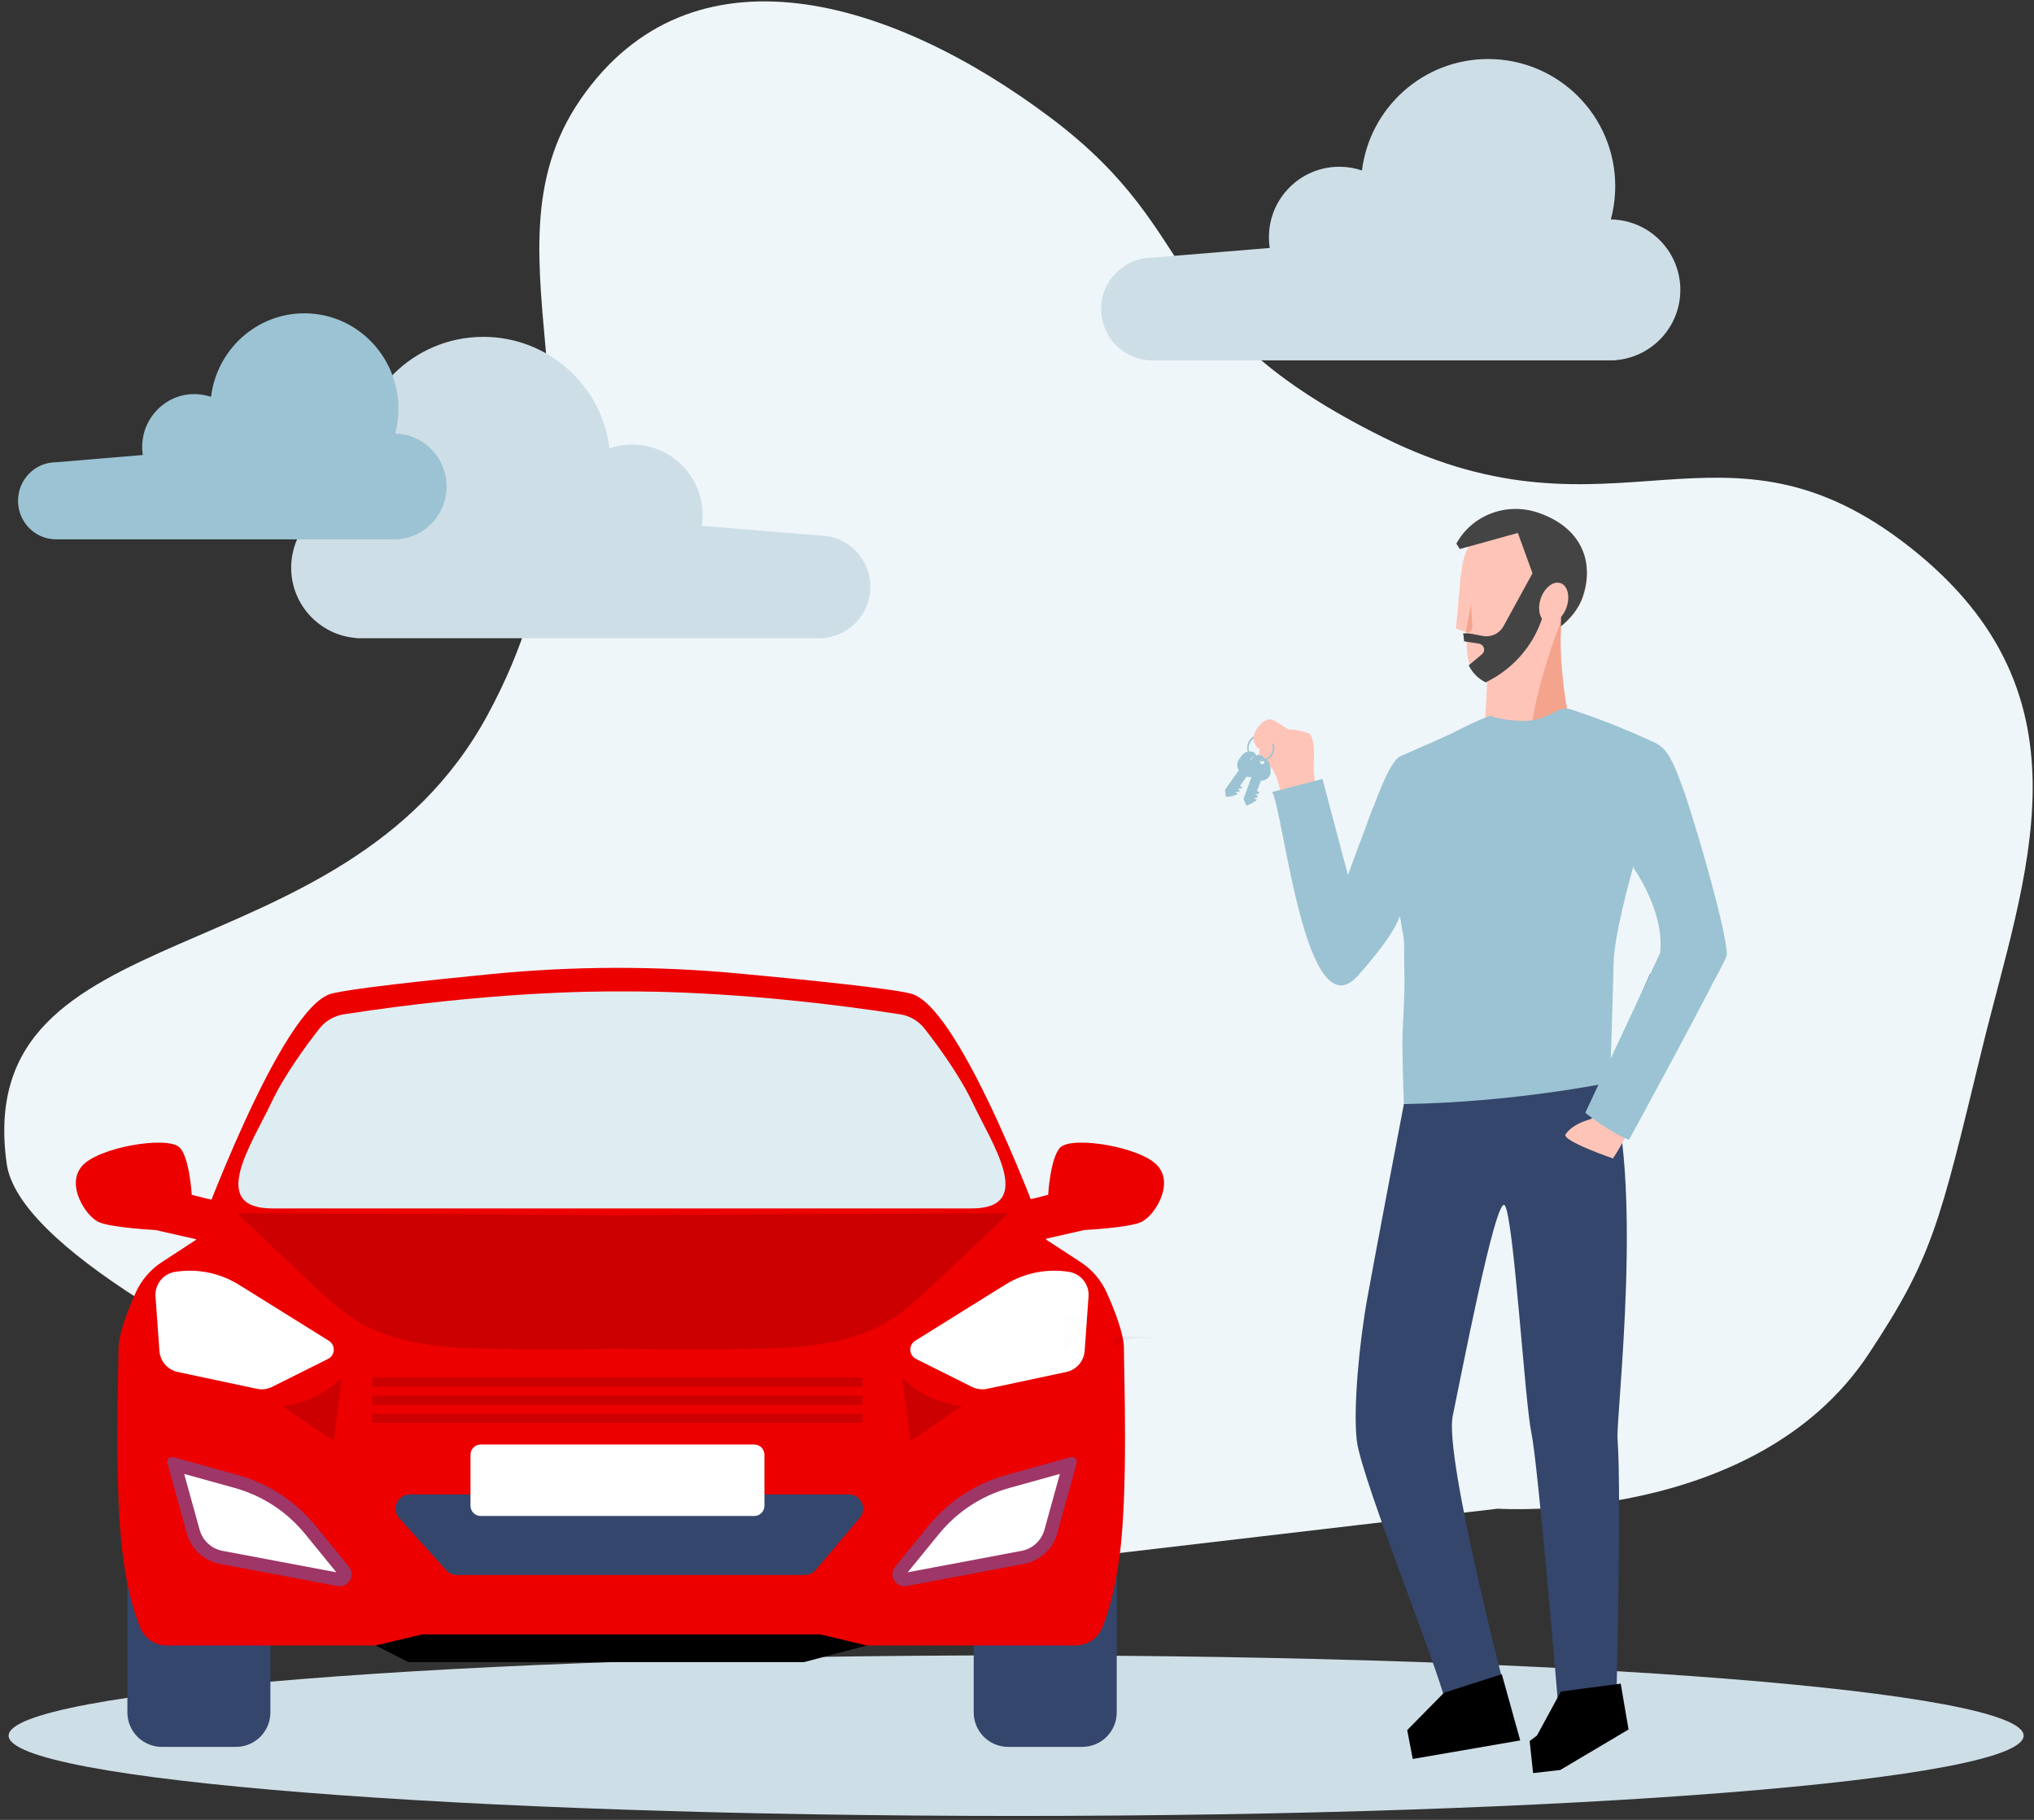 <svg
                width="209px"
                height="187px"
                viewBox="0 0 209 187"
                version="1.1"
                xmlns="http://www.w3.org/2000/svg"
                xmlns:xlink="http://www.w3.org/1999/xlink"
              >
                <rect x="0" y="0" width="209" height="187" fill="#333333" stroke="none"/>
                <title>
                  c. concepts / accounts / credit / car credit / car in your
                  name
                </title>
                <defs>
                  <linearGradient
                    x1="49.989%"
                    y1="100%"
                    x2="49.989%"
                    y2="0%"
                    id="linearGradient-1"
                  >
                    <stop
                      stop-color="#808080"
                      stop-opacity="0.25"
                      offset="0%"
                    ></stop>
                    <stop
                      stop-color="#808080"
                      stop-opacity="0.12"
                      offset="53.514%"
                    ></stop>
                    <stop
                      stop-color="#808080"
                      stop-opacity="0.1"
                      offset="100%"
                    ></stop>
                  </linearGradient>
                  <linearGradient
                    x1="49.989%"
                    y1="100%"
                    x2="49.989%"
                    y2="0%"
                    id="linearGradient-2"
                  >
                    <stop
                      stop-color="#808080"
                      stop-opacity="0.25"
                      offset="0%"
                    ></stop>
                    <stop
                      stop-color="#808080"
                      stop-opacity="0.12"
                      offset="53.514%"
                    ></stop>
                    <stop
                      stop-color="#808080"
                      stop-opacity="0.1"
                      offset="100%"
                    ></stop>
                  </linearGradient>
                  <linearGradient
                    x1="50%"
                    y1="100%"
                    x2="50%"
                    y2="8.16293711e-05%"
                    id="linearGradient-3"
                  >
                    <stop
                      stop-color="#808080"
                      stop-opacity="0.25"
                      offset="0%"
                    ></stop>
                    <stop
                      stop-color="#808080"
                      stop-opacity="0.12"
                      offset="53.514%"
                    ></stop>
                    <stop
                      stop-color="#808080"
                      stop-opacity="0.1"
                      offset="100%"
                    ></stop>
                  </linearGradient>
                </defs>
                <g
                  id="LP"
                  stroke="none"
                  stroke-width="1"
                  fill="none"
                  fill-rule="evenodd"
                >
                  <g
                    id="Desk_V3"
                    transform="translate(-986, -4968)"
                  >
                    <g
                      id="concepts/car-in-your-name"
                      transform="translate(973.821, 4946)"
                    >
                      <g id="Group-20" fill="#EFF6F9">
                        <path
                          d="M135.075,190.367 C135.075,190.367 54.9,211.628 43.599,199.05 C25.848,179.286 61.804,164.472 58.789,133.226 C55.773,101.981 31.107,95.373 31.332,75.376 C31.561,55.378 51.94,48.923 72.425,49.971 C92.911,51.019 92.753,61.606 119.168,58.078 C145.582,54.55 145.766,35.335 170.389,37.187 C195.013,39.039 198.934,58.668 205.332,75.911 C211.73,93.153 213.055,96.394 213.151,108.32 C213.316,129.482 190.44,142.775 190.44,142.775 L135.075,190.367 Z"
                          id="Fill-4"
                          transform="translate(122.242, 120.045) rotate(34) translate(-122.242, -120.045) "
                        ></path>
                      </g>
                      <g
                        id="Group-2"
                        transform="translate(13.065, 121.452)"
                      >
                        <path
                          d="M207.048,78.895 C207.048,83.452 160.699,87.145 103.524,87.145 C46.349,87.145 1.375244e-14,83.452 1.375244e-14,78.895 C1.375244e-14,74.339 46.349,70.645 103.524,70.645 C160.699,70.645 207.048,74.339 207.048,78.895"
                          id="Fill-1"
                          fill="#CEDEE7"
                        ></path>
                        <path
                          d="M18.817,23.321 C18.817,23.321 18.587,19.381 17.534,18.423 C16.251,17.257 9.137,18.423 7.505,20.406 C5.872,22.388 7.971,25.537 9.254,26.12 C10.537,26.703 15.085,26.937 15.085,26.937 L21.266,28.336 L21.849,24.021 C21.499,24.021 18.817,23.321 18.817,23.321"
                          id="Fill-3"
                          fill="#EC0000"
                        ></path>
                        <path
                          d="M118.127,20.406 C116.494,18.423 109.38,17.257 108.098,18.423 C107.044,19.381 106.815,23.322 106.815,23.322 C106.815,23.322 104.132,24.021 103.783,24.021 L104.366,28.336 L110.546,26.937 C110.546,26.937 115.095,26.703 116.378,26.12 C117.66,25.537 119.759,22.389 118.127,20.406"
                          id="Fill-5"
                          fill="#EC0000"
                        ></path>
                        <path
                          d="M23.356,80.048 L15.745,80.048 C13.789,80.048 12.204,78.463 12.204,76.507 L12.204,58.863 L26.897,58.863 L26.897,76.507 C26.897,78.463 25.312,80.048 23.356,80.048"
                          id="Fill-7"
                          fill="#34466B"
                          fill-rule="nonzero"
                        ></path>
                        <path
                          d="M110.319,80.048 L102.708,80.048 C100.753,80.048 99.167,78.463 99.167,76.507 L99.167,58.863 L113.861,58.863 L113.861,76.507 C113.861,78.463 112.275,80.048 110.319,80.048"
                          id="Fill-9"
                          fill="#34466B"
                          fill-rule="nonzero"
                        ></path>
                        <path
                          d="M37.718,69.627 L41.078,71.335 L81.741,71.335 L88.176,69.627 C88.176,69.627 87.208,64.842 86.695,64.672 C86.182,64.501 75.077,62.622 75.077,62.622 C75.077,62.622 66.705,62.792 65.681,62.792 C64.655,62.792 48.766,65.013 48.766,65.013 L40.907,67.576 L37.718,69.627 Z"
                          id="Fill-11"
                          fill="#000000"
                        ></path>
                        <path
                          d="M114.601,39.101 C114.601,37.604 113.626,35.132 112.84,33.384 C112.264,32.1 111.334,31.008 110.155,30.239 L106.628,27.939 C106.628,27.939 97.972,4.02 92.732,2.653 C90.677,2.116 82.363,1.261 74.947,0.572 C66.515,-0.213 58.029,-0.189 49.6,0.637 C42.689,1.315 35.153,2.133 33.162,2.653 C27.922,4.02 19.266,27.939 19.266,27.939 L15.739,30.239 C14.561,31.008 13.631,32.099 13.054,33.383 C12.269,35.131 11.293,37.604 11.293,39.101 C11.293,41.607 10.837,53.681 11.748,60.514 C12.223,64.073 12.944,66.397 13.527,67.806 C13.982,68.907 15.052,69.627 16.244,69.627 L37.718,69.627 L42.502,68.488 L59.928,68.488 L61.181,68.488 L83.392,68.488 L88.176,69.627 L109.65,69.627 C110.842,69.627 111.912,68.907 112.367,67.806 C112.949,66.397 113.671,64.073 114.145,60.514 C115.057,53.681 114.601,41.607 114.601,39.101"
                          id="Fill-13"
                          fill="#EC0000"
                        ></path>
                        <path
                          d="M63.118,25.432 L23.48,25.205 C23.48,25.205 28.492,29.989 31.909,33.178 C35.326,36.368 38.515,38.873 48.083,39.101 C56.547,39.303 61.977,39.148 63.118,39.109 C64.258,39.148 69.688,39.303 78.153,39.101 C87.721,38.873 90.91,36.368 94.326,33.178 C97.744,29.989 102.755,25.205 102.755,25.205 L63.118,25.432 Z"
                          id="Fill-15"
                          fill="#CC0000"
                        ></path>
                        <path
                          d="M99.063,13.875 C97.706,11 95.418,7.907 94.111,6.242 C93.491,5.452 92.594,4.926 91.601,4.773 C76.959,2.512 66.402,2.393 63.022,2.425 C59.641,2.393 49.084,2.512 34.442,4.773 C33.449,4.926 32.552,5.452 31.932,6.242 C30.625,7.907 28.337,11 26.98,13.875 C24.997,18.073 20.449,24.721 27.096,24.721 L61.862,24.721 L64.181,24.721 L98.946,24.721 C105.594,24.721 101.046,18.073 99.063,13.875"
                          id="Fill-17"
                          fill="#DEEDF2"
                        ></path>
                        <polygon
                          id="Fill-19"
                          fill="#CC0000"
                          points="37.359 43.03 87.738 43.03 87.738 42.097 37.359 42.097"
                        ></polygon>
                        <polygon
                          id="Fill-21"
                          fill="#CC0000"
                          points="37.359 44.896 87.738 44.896 87.738 43.963 37.359 43.963"
                        ></polygon>
                        <polygon
                          id="Fill-22"
                          fill="#CC0000"
                          points="37.359 46.761 87.738 46.761 87.738 45.828 37.359 45.828"
                        ></polygon>
                        <path
                          d="M41.229,54.109 L86.336,54.109 C87.581,54.109 88.257,55.564 87.454,56.515 L82.928,61.87 C82.65,62.199 82.242,62.388 81.811,62.388 L46.056,62.388 C45.642,62.388 45.247,62.213 44.97,61.905 L40.143,56.55 C39.295,55.609 39.962,54.109 41.229,54.109"
                          id="Fill-23"
                          fill="#34466B"
                          fill-rule="nonzero"
                        ></path>
                        <path
                          d="M76.611,56.324 L48.509,56.324 C47.929,56.324 47.458,55.854 47.458,55.273 L47.458,50.028 C47.458,49.448 47.929,48.977 48.509,48.977 L76.611,48.977 C77.192,48.977 77.662,49.448 77.662,50.028 L77.662,55.273 C77.662,55.854 77.192,56.324 76.611,56.324"
                          id="Fill-24"
                          fill="#FFFFFF"
                        ></path>
                        <path
                          d="M16.312,50.886 L18.311,58.114 C18.756,59.723 20.077,60.938 21.718,61.247 L33.785,63.521 C34.352,63.627 34.918,63.326 35.146,62.795 C35.327,62.373 35.258,61.886 34.968,61.531 L31.528,57.314 C29.478,54.801 26.7,52.987 23.576,52.119 L16.927,50.272 C16.553,50.168 16.208,50.512 16.312,50.886"
                          id="Fill-25"
                          fill="#9E3667"
                        ></path>
                        <path
                          d="M21.971,59.904 C20.851,59.693 19.932,58.848 19.629,57.75 L18.038,51.999 L23.211,53.436 C26.078,54.232 28.588,55.872 30.469,58.178 L33.676,62.109 L21.971,59.904 Z"
                          id="Fill-26"
                          fill="#FFFFFF"
                        ></path>
                        <path
                          d="M34.244,42.119 C34.244,42.119 31.852,44.682 28.093,45.024 L33.39,48.612 L34.244,42.119 Z"
                          id="Fill-27"
                          fill="#CC0000"
                        ></path>
                        <path
                          d="M23.669,32.564 L32.904,38.317 C33.615,38.76 33.566,39.81 32.817,40.185 L27.076,43.055 C26.592,43.297 26.039,43.368 25.51,43.255 L17.379,41.525 C16.338,41.304 15.569,40.42 15.493,39.358 L15.094,33.767 C15.005,32.532 15.876,31.434 17.1,31.238 C19.378,30.873 21.711,31.344 23.669,32.564"
                          id="Fill-28"
                          fill="#FFFFFF"
                        ></path>
                        <path
                          d="M109.747,50.886 L107.748,58.114 C107.303,59.723 105.982,60.938 104.342,61.247 L92.274,63.521 C91.706,63.627 91.141,63.326 90.913,62.795 C90.733,62.373 90.801,61.886 91.091,61.531 L94.531,57.314 C96.581,54.801 99.359,52.987 102.482,52.119 L109.133,50.272 C109.506,50.168 109.851,50.512 109.747,50.886"
                          id="Fill-29"
                          fill="#9E3667"
                        ></path>
                        <path
                          d="M104.088,59.904 C105.208,59.693 106.127,58.848 106.431,57.75 L108.021,51.999 L102.848,53.436 C99.981,54.232 97.471,55.872 95.59,58.178 L92.383,62.109 L104.088,59.904 Z"
                          id="Fill-30"
                          fill="#FFFFFF"
                        ></path>
                        <path
                          d="M91.815,42.119 C91.815,42.119 94.207,44.682 97.966,45.024 L92.669,48.612 L91.815,42.119 Z"
                          id="Fill-31"
                          fill="#CC0000"
                        ></path>
                        <path
                          d="M102.39,32.564 L93.155,38.317 C92.444,38.76 92.493,39.81 93.242,40.185 L98.983,43.055 C99.468,43.297 100.02,43.368 100.549,43.255 L108.68,41.525 C109.721,41.304 110.49,40.42 110.566,39.358 L110.965,33.767 C111.054,32.532 110.183,31.434 108.959,31.238 C106.681,30.873 104.348,31.344 102.39,32.564"
                          id="Fill-32"
                          fill="#FFFFFF"
                        ></path>
                      </g>
                      <g
                        id="Group"
                        opacity="0.05"
                        transform="translate(113.226, 127.258)"
                        fill="url(#linearGradient-1)"
                        fill-rule="nonzero"
                      >
                        <path
                          d="M0.198,1.099 C0.361,0.836 0.436,0.531 0.414,0.225 C0.317,0.511 0.245,0.803 0.198,1.099 L0.198,1.099 Z"
                          id="Path"
                        ></path>
                      </g>
                      <g
                        id="Group"
                        opacity="0.05"
                        transform="translate(113.226, 127.258)"
                        fill="url(#linearGradient-2)"
                        fill-rule="nonzero"
                      >
                        <path
                          d="M0.198,0.894 C0.361,0.713 0.436,0.503 0.414,0.292 C0.317,0.489 0.245,0.69 0.198,0.894 L0.198,0.894 Z"
                          id="Path"
                        ></path>
                      </g>
                      <g
                        id="Group"
                        opacity="0.05"
                        transform="translate(120.968, 153.871)"
                        fill="url(#linearGradient-3)"
                        fill-rule="nonzero"
                      >
                        <path
                          d="M3.39,4.306 C2.962,4.489 1.942,5.45 0.62,6.828 C0.2,4.062 -0.073,1.567 0.103,0.53 C0.119,0.375 0.172,0.226 0.26,0.097 C1.053,0.042 2.666,2.027 3.954,3.821 C3.597,4.107 3.39,4.306 3.39,4.306 Z"
                          id="Path"
                        ></path>
                      </g>
                      <g
                        id="Group"
                        opacity="0.05"
                        transform="translate(126.29, 159.194)"
                        fill="#000000"
                        fill-rule="nonzero"
                      >
                        <path
                          d="M0.081,0.328 C0.514,0.978 0.79,1.419 0.79,1.419 C0.557,0.374 2.453,0.19 4.665,0.315 C2.93,0.131 1.128,0.051 0.081,0.328 Z"
                          id="Path"
                        ></path>
                      </g>
                      <g
                        id="Group-3"
                        transform="translate(141.29, 74.032)"
                      >
                        <g
                          id="g.-illustration/Characters/Body-parts/Head/Male/Model-B-02"
                          transform="translate(27.339, 13.306) scale(-1, 1) translate(-27.339, -13.306) translate(20.323, 0)"
                        >
                          <g
                            id="g.-illustration/Characters/Body-parts/Head/Male/Model-B-00"
                            transform="translate(0, 0.484)"
                          >
                            <path
                              d="M3.038,11.792 C1.443,10.62 0.406,8.73 0.406,6.601 C0.406,3.048 3.291,0.163 6.845,0.163 C10.126,0.163 12.837,2.622 13.233,5.796 C13.302,6.127 13.353,6.461 13.387,6.796 L13.387,6.796 L13.388,6.804 L13.389,6.806 C13.399,6.906 13.408,7.006 13.415,7.106 L13.859,12.074 L12.85,12.412 L12.839,12.414 L12.839,12.414 C12.814,12.501 12.8,12.548 12.8,12.548 L12.773,13.22 L12.723,14.476 C12.706,14.891 12.619,15.299 12.468,15.682 C12.362,15.952 12.222,16.211 12.051,16.451 C11.851,16.733 11.611,16.986 11.344,17.2 C11.205,17.312 11.056,17.412 10.902,17.501 C10.82,17.548 10.738,17.592 10.653,17.633 L10.653,17.633 L11.086,25.48 C11.086,25.48 8.796,26.17 6.287,25.623 C4.771,25.294 3.173,24.511 1.955,22.851 C1.955,22.851 3.397,16.6 3.038,11.792 Z"
                              id="Skin-tone"
                              fill="#FFC4B8"
                            ></path>
                            <path
                              d="M6.311,25.53 C4.795,25.201 3.197,24.418 1.979,22.759 C1.979,22.759 3.539,16.06 3.01,11.192 C3.01,11.192 6.559,19.844 6.311,25.53 Z M12.848,12.44 C12.495,12.544 12.147,12.266 12.17,11.899 L12.319,9.533 L12.848,12.44 Z"
                              id="Shadows"
                              fill="#F4A48D"
                            ></path>
                          </g>
                          <g
                            id="g.-illustration/Characters/Body-parts/Hair/Male/Model-B-02"
                            fill="#444444"
                          >
                            <path
                              d="M4.68,8.583 C4.234,8.005 3.633,7.71 3.12,7.886 C2.389,8.136 2.109,9.245 2.495,10.36 C2.63,10.749 2.828,11.087 3.059,11.353 C3.075,11.686 3.08,12.014 3.078,12.336 C2.16,11.574 1.277,10.567 0.862,9.368 C-0.433,5.632 1.02,2.153 5.408,0.651 C8.701,-0.476 12.247,0.932 13.819,3.827 L13.465,4.389 L13.463,4.384 L13.407,4.369 L7.501,2.731 L5.997,6.873 L6.547,7.878 L8.985,12.328 C9.155,12.639 9.405,12.892 9.702,13.068 C9.928,13.202 10.181,13.292 10.449,13.33 L10.451,13.329 C10.536,13.34 10.621,13.348 10.708,13.349 C10.848,13.351 10.985,13.338 11.121,13.313 L12.238,13.099 C12.343,13.078 12.451,13.064 12.558,13.054 C12.754,13.037 12.95,13.04 13.145,13.06 C13.149,13.06 13.152,13.059 13.155,13.062 L13.144,13.064 C13.113,13.149 13.095,13.196 13.095,13.196 L13.023,13.871 L11.513,14.103 C11.473,14.109 11.437,14.117 11.4,14.13 C11.207,14.196 11.055,14.35 10.995,14.547 C10.924,14.781 11,15.033 11.186,15.19 L12.415,16.222 L12.547,16.333 C12.42,16.6 12.259,16.853 12.067,17.086 C11.841,17.36 11.578,17.602 11.288,17.803 C11.137,17.909 10.977,18.002 10.812,18.083 L10.743,18.049 C10.676,18.016 10.607,17.982 10.541,17.947 C8.666,16.982 7.122,15.536 6.057,13.78 C5.672,13.146 5.349,12.471 5.098,11.764 C5.071,11.691 5.045,11.617 5.02,11.541 L5.02,11.54 C5.355,11.062 5.424,10.26 5.145,9.454 L5.135,9.425 L5.131,9.416 L5.124,9.397 L5.12,9.385 L5.114,9.368 L5.109,9.357 L5.102,9.339 L5.098,9.328 L5.09,9.307 L5.087,9.3 L5.076,9.273 L5.072,9.263 L5.065,9.246 L5.06,9.234 L5.053,9.218 L5.048,9.206 L5.041,9.191 L5.035,9.179 L5.028,9.162 L5.023,9.152 L5.011,9.127 L5.006,9.117 L4.999,9.1 L4.993,9.089 L4.986,9.074 L4.98,9.062 L4.973,9.048 L4.967,9.036 L4.959,9.021 L4.953,9.011 L4.94,8.986 L4.935,8.977 L4.927,8.961 L4.92,8.95 L4.913,8.936 L4.906,8.924 L4.899,8.911 L4.892,8.9 L4.884,8.886 L4.878,8.875 L4.868,8.858 L4.864,8.852 L4.86,8.845 L4.849,8.828 L4.843,8.818 L4.835,8.804 L4.828,8.794 L4.82,8.781 L4.813,8.77 L4.804,8.757 L4.797,8.747 L4.787,8.732 L4.782,8.724 L4.767,8.702 L4.761,8.693 L4.751,8.68 L4.745,8.67 L4.736,8.657 L4.728,8.647 L4.719,8.635 L4.712,8.625 L4.702,8.611 L4.696,8.604 L4.68,8.583 Z"
                              id="Hair-color"
                            ></path>
                          </g>
                        </g>
                        <g
                          id="Group-2"
                          transform="translate(0, 20.323)"
                        >
                          <path
                            d="M1.217,3.468 C2.244,2.479 3.662,2.339 5.471,3.049 C6.218,4.113 5.728,6.346 5.92,7.245 C6.112,8.144 5.625,9.624 5.625,9.624 L2.609,9.442 C2.609,9.442 2.067,7.216 1.653,6.691 C1.377,6.341 1.036,6.014 0.629,5.71 C-0.007,5.205 0.189,4.458 1.217,3.468 Z"
                            id="Fill-77"
                            fill="#FFC4B8"
                          ></path>
                          <path
                            d="M26.082,4.174 C26.082,4.174 26.7,6.498 26.478,7.148 C26.478,7.148 25.12,7.613 24.143,7.032 C24.143,7.032 24.835,5.406 26.082,4.174"
                            id="Fill-90"
                            fill="#323657"
                            fill-rule="nonzero"
                          ></path>
                          <path
                            d="M22.806,6.984 C22.806,6.984 24.73,8.383 28.606,7.228 L26.073,4.174 L22.806,6.984"
                            id="Fill-91"
                            fill="#E6A563"
                            fill-rule="nonzero"
                          ></path>
                          <path
                            d="M23.801,6.498 C23.801,6.498 25.064,7.416 27.61,6.658 L26.082,4.174 L23.801,6.498"
                            id="Fill-92"
                            fill="#D9C8C0"
                            fill-rule="nonzero"
                          ></path>
                          <path
                            d="M15.142,41.09 C15.142,41.09 12.344,55.727 11.381,61.053 C10.562,65.586 9.913,72.416 10.306,75.69 C10.792,79.742 19.628,101.48 19.374,102.668 C19.119,103.856 26.028,103.204 26.028,103.204 C26.028,103.204 19.24,77.486 20.165,73.127 C20.851,69.898 24.581,50.397 25.503,51.497 C26.424,52.598 27.566,71.74 28.249,74.918 C28.931,78.095 31.026,103.204 31.026,103.204 C31.026,103.204 35.708,103.854 36.96,102.858 C36.96,102.858 37.529,81.419 37.095,75.461 C36.929,73.191 39.923,48.238 36.084,38.193"
                            id="Fill-83"
                            fill="#34466B"
                          ></path>
                          <path
                            d="M47.05,28.334 C45.899,26.169 44.995,24.391 44.7,23.737 C43.73,21.583 38.732,16.645 38.732,16.645 L38.73,16.656 L38.729,16.662 L38.727,16.667 L38.721,16.688 C38.718,16.7 38.714,16.713 38.709,16.73 L38.702,16.756 L38.696,16.776 C38.424,17.729 36.754,23.689 36.692,26.624 C36.624,29.82 36.328,38.879 36.328,38.879 C36.328,38.879 26.426,40.932 15.142,41.09 C15.142,41.09 15.03,38.576 14.988,34.797 C14.97,33.216 15.274,30.249 15.19,27.497 C15.19,27.482 15.189,27.467 15.189,27.454 C15.189,27.419 15.187,27.384 15.186,27.35 C15.184,27.337 15.184,27.326 15.184,27.314 L15.184,27.308 C15.13,25.795 15.276,24.302 14.976,23.213 L14.727,21.763 C14.065,23.891 10.601,27.687 10.601,27.687 C5.048,34.473 2.737,10.635 1.598,9.031 L6.775,7.685 L9.401,17.575 L10.601,14.319 L11.883,10.836 C12.028,10.728 13.555,5.894 14.796,5.34 C16.062,4.773 19.238,3.437 20.619,2.725 C21.324,2.362 21.99,2.031 22.566,1.782 L22.655,1.745 C23.608,1.334 24.045,1.144 24.132,1.206 C24.412,1.407 25.882,1.718 27.508,1.718 C29.637,1.718 30.855,0.502 31.5,0.467 C31.614,0.46 31.71,0.456 31.783,0.455 C31.847,0.453 31.894,0.452 31.923,0.454 C32.098,0.463 32.948,0.743 34.068,1.143 C34.111,1.158 34.153,1.173 34.196,1.189 C34.249,1.208 34.301,1.226 34.354,1.246 C34.452,1.281 34.551,1.316 34.651,1.353 C34.851,1.426 35.057,1.502 35.266,1.579 C35.337,1.606 35.41,1.633 35.484,1.66 C37.722,2.496 40.224,3.626 40.896,3.941 C42.231,4.567 42.772,5.735 44.009,9.186 C45.881,14.829 48.254,23.467 48.327,25.597 C48.328,25.631 48.329,25.663 48.329,25.693 C48.329,25.939 47.836,26.922 47.05,28.334 Z"
                            id="Fill-84"
                            fill="#9BC3D3"
                          ></path>
                          <path
                            d="M34.346,42.218 C34.346,42.218 35.515,43.572 37.398,44.373 L43.734,33.656 L40.451,27.687 C40.451,27.687 34.494,41.172 34.346,42.218"
                            id="Fill-93"
                            fill="#3C4145"
                            fill-rule="nonzero"
                          ></path>
                          <path
                            d="M34.124,42.709 C33.129,42.987 32.188,43.544 31.758,44.201 C31.327,44.859 36.625,46.68 36.625,46.68 C36.625,46.68 38.803,43.468 38.615,42.077 C38.427,40.686 35.872,40.686 35.872,40.686 C35.872,40.686 35.119,42.431 34.124,42.709 Z"
                            id="Fill-96"
                            fill="#FFC4B8"
                          ></path>
                          <path
                            d="M38.696,16.776 C38.696,16.776 41.974,21.275 41.468,25.575 L33.781,41.99 C33.781,41.99 36.213,43.963 38.272,44.773 C38.272,44.773 47.254,28.342 48.329,25.694 C48.329,25.694 44.785,15.768 38.696,16.776"
                            id="Fill-97"
                            fill="#9BC3D3"
                            fill-rule="nonzero"
                          ></path>
                          <path
                            d="M10.601,14.319 C10.606,15.283 10.28,21.688 10.28,21.688 L9.401,17.575 L10.601,14.319"
                            id="Fill-101"
                            fill="#9BC3D3"
                            fill-rule="nonzero"
                          ></path>
                        </g>
                        <polygon
                          id="Fill-74"
                          fill="#000000"
                          points="31.273 121.779 37.424 120.968 38.226 125.681 31.213 129.841 28.419 130.161 28.065 126.87 28.819 126.3"
                        ></polygon>
                        <path
                          d="M19.265,121.905 L15.484,125.743 L16.053,128.71 C21.144,127.831 24.825,127.196 27.097,126.804 L25.206,120 L19.265,121.905 Z"
                          id="Fill-78"
                          fill="#000000"
                        ></path>
                      </g>
                      <path
                        d="M152.127,39.515 C152.922,33.061 158.422,28.065 165.089,28.065 C172.302,28.065 178.149,33.913 178.149,41.128 C178.149,42.312 177.992,43.459 177.696,44.549 C177.807,44.551 177.917,44.555 178.027,44.561 L178.149,44.551 L178.149,44.569 C181.89,44.85 184.839,47.976 184.839,51.79 C184.839,55.604 181.89,58.73 178.149,59.011 L178.149,59.032 L130.6,59.032 C127.686,59.032 125.323,56.668 125.323,53.752 C125.323,50.836 127.686,48.472 130.6,48.472 L142.647,47.479 C142.592,47.119 142.564,46.75 142.564,46.375 C142.564,42.376 145.804,39.133 149.802,39.133 C150.616,39.133 151.398,39.268 152.127,39.515 Z"
                        id="Primary-color-Copy-2"
                        fill="#CEDEE7"
                      ></path>
                      <path
                        d="M68.902,68.063 C69.696,61.61 75.197,56.613 81.863,56.613 C89.076,56.613 94.923,62.462 94.923,69.677 C94.923,70.86 94.766,72.007 94.471,73.097 C94.581,73.099 94.691,73.103 94.801,73.109 L94.924,73.099 L94.924,73.117 C98.664,73.399 101.613,76.524 101.613,80.338 C101.613,84.152 98.664,87.278 94.924,87.559 L94.924,87.581 L47.374,87.581 L47.374,87.58 L47.374,87.58 C44.46,87.58 42.097,85.216 42.097,82.3 C42.097,79.384 44.46,77.021 47.374,77.021 L47.374,77.021 L47.374,77.02 L59.421,76.027 C59.366,75.667 59.338,75.298 59.338,74.923 C59.338,70.924 62.579,67.682 66.577,67.682 C67.39,67.682 68.172,67.816 68.902,68.063 Z"
                        id="Primary-color-Copy-2"
                        fill="#CEDEE7"
                        transform="translate(71.855, 72.097) scale(-1, 1) translate(-71.855, -72.097) "
                      ></path>
                      <path
                        d="M33.863,62.781 C34.451,57.941 38.521,54.194 43.453,54.194 C48.789,54.194 53.115,58.58 53.115,63.991 C53.115,64.879 52.999,65.739 52.78,66.557 C52.862,66.558 52.944,66.561 53.025,66.566 L53.116,66.558 L53.116,66.572 C55.883,66.783 58.065,69.127 58.065,71.988 C58.065,74.848 55.883,77.192 53.116,77.403 L53.116,77.419 L17.937,77.419 L17.937,77.419 L17.937,77.419 C15.78,77.419 14.032,75.646 14.032,73.459 C14.032,71.272 15.78,69.499 17.937,69.499 L17.937,69.499 L17.937,69.499 L26.85,68.754 C26.809,68.484 26.788,68.208 26.788,67.926 C26.788,64.927 29.185,62.495 32.143,62.495 C32.745,62.495 33.324,62.596 33.863,62.781 Z"
                        id="Primary-color"
                        fill="#9BC3D3"
                      ></path>
                      <g
                        id="g.-illustration/Objects/Clothes-&amp;-Accesories/Keys-01"
                        transform="translate(140.806, 101.371) rotate(32) translate(-140.806, -101.371) translate(138.387, 97.258)"
                      >
                        <g
                          id="Group-21"
                          transform="translate(0.455, 0.077)"
                        >
                          <path
                            d="M1.412,0.003 C2.15,0.011 2.82,0.662 2.805,1.443 L2.646,1.44 C2.649,1.3 2.606,1.001 2.476,0.778 C2.156,0.232 1.382,0.006 0.817,0.31 C0.152,0.668 -0.058,1.685 0.509,2.276 C0.772,2.549 1.165,2.689 1.544,2.648 L1.561,2.806 C0.843,2.884 0.111,2.327 0.014,1.595 C-0.09,0.819 0.552,0.02 1.378,0.004 C1.39,0.003 1.401,0.003 1.412,0.003 Z"
                            id="Secondary-color"
                            fill="#9BC3D3"
                            fill-rule="nonzero"
                          ></path>
                          <path
                            d="M1.357,2.565 C1.706,2.611 1.68,3.059 1.33,3.013 C0.979,2.967 1.006,2.519 1.357,2.565 M0.16,3.147 L0.133,3.595 C0.102,4.115 0.508,4.592 1.041,4.662 L1.377,4.706 C1.91,4.776 2.368,4.412 2.399,3.892 L2.426,3.444 C2.457,2.925 2.05,2.447 1.517,2.377 L1.171,2.18 C0.639,2.11 0.191,2.628 0.16,3.147"
                            id="Shadow"
                            fill="#9BC3D3"
                            fill-rule="nonzero"
                          ></path>
                          <polygon
                            id="Shadow"
                            fill="#9BC3D3"
                            fill-rule="nonzero"
                            points="1.804 3.631 1.67 5.845 1.965 5.878 1.879 6.052 1.649 6.2 1.646 6.252 1.93 6.271 1.855 6.459 1.624 6.607 1.621 6.659 1.905 6.678 1.831 6.865 1.669 6.969 1.592 7.142 1.04 7.581 0.569 7.008 0.721 4.479 0.836 4.286"
                          ></polygon>
                          <polygon
                            id="Shadow"
                            fill="#9BC3D3"
                            fill-rule="nonzero"
                            points="1.072 7.086 0.881 6.747 1.081 3.438 1.29 3.465"
                          ></polygon>
                          <path
                            d="M1.448,3.044 C1.632,3.068 1.789,2.942 1.8,2.763 C1.811,2.584 1.671,2.419 1.487,2.395"
                            id="Stroke-8"
                            stroke="#9BC3D3"
                            stroke-width="0.5"
                          ></path>
                          <path
                            d="M2.222,2.344 C2.572,2.294 2.666,2.733 2.316,2.782 C1.966,2.832 1.873,2.393 2.222,2.344 M1.319,3.664 C1.429,4.173 1.948,4.524 2.481,4.449 L2.816,4.401 C3.348,4.326 3.806,3.817 3.69,3.196 L3.606,3.01 C3.221,2.394 2.859,2.044 2.327,2.12 L1.941,2.022 C1.409,2.098 1.116,2.716 1.225,3.225 L1.319,3.664 Z"
                            id="Shadow"
                            fill="#9BC3D3"
                            fill-rule="nonzero"
                          ></path>
                          <polygon
                            id="Shadow"
                            fill="#9BC3D3"
                            fill-rule="nonzero"
                            points="2.973 3.217 3.438 5.385 3.731 5.338 3.694 5.528 3.512 5.733 3.523 5.784 3.802 5.726 3.78 5.927 3.598 6.132 3.609 6.183 3.888 6.125 3.865 6.326 3.738 6.469 3.71 6.656 3.295 7.227 2.688 6.801 2.157 4.323 2.217 4.107"
                          ></polygon>
                          <polygon
                            id="Shadow"
                            fill="#9BC3D3"
                            fill-rule="nonzero"
                            points="3.193 6.741 2.919 6.465 2.225 3.224 2.433 3.195"
                          ></polygon>
                          <path
                            d="M2.805,1.444 C2.795,1.749 2.675,2.05 2.495,2.28 C2.389,2.416 2.25,2.533 2.082,2.583 L2.071,2.586 L2.029,2.433 C2.036,2.431 2.042,2.429 2.049,2.427 C2.42,2.307 2.626,1.846 2.645,1.456 L2.646,1.439 C2.699,1.441 2.752,1.443 2.805,1.444 Z"
                            id="Shadow"
                            fill="#9BC3D3"
                            fill-rule="nonzero"
                          ></path>
                        </g>
                      </g>
                      <path
                        d="M141.884,95.973 C142.407,95.564 143.177,95.66 144.192,96.262 C144.573,96.702 144.821,96.756 144.421,97.998 C144.021,99.239 144.006,99.626 144.006,99.626 L142.735,98.906 C142.735,98.906 142.459,97.985 142.248,97.768 C142.107,97.624 141.886,97.334 141.585,96.9 C141.261,96.691 141.361,96.382 141.884,95.973 Z"
                        id="Fill-77"
                        fill="#FFC4B8"
                        transform="translate(143.012, 97.675) rotate(-74) translate(-143.012, -97.675) "
                      ></path>
                    </g>
                  </g>
                </g>
              </svg>